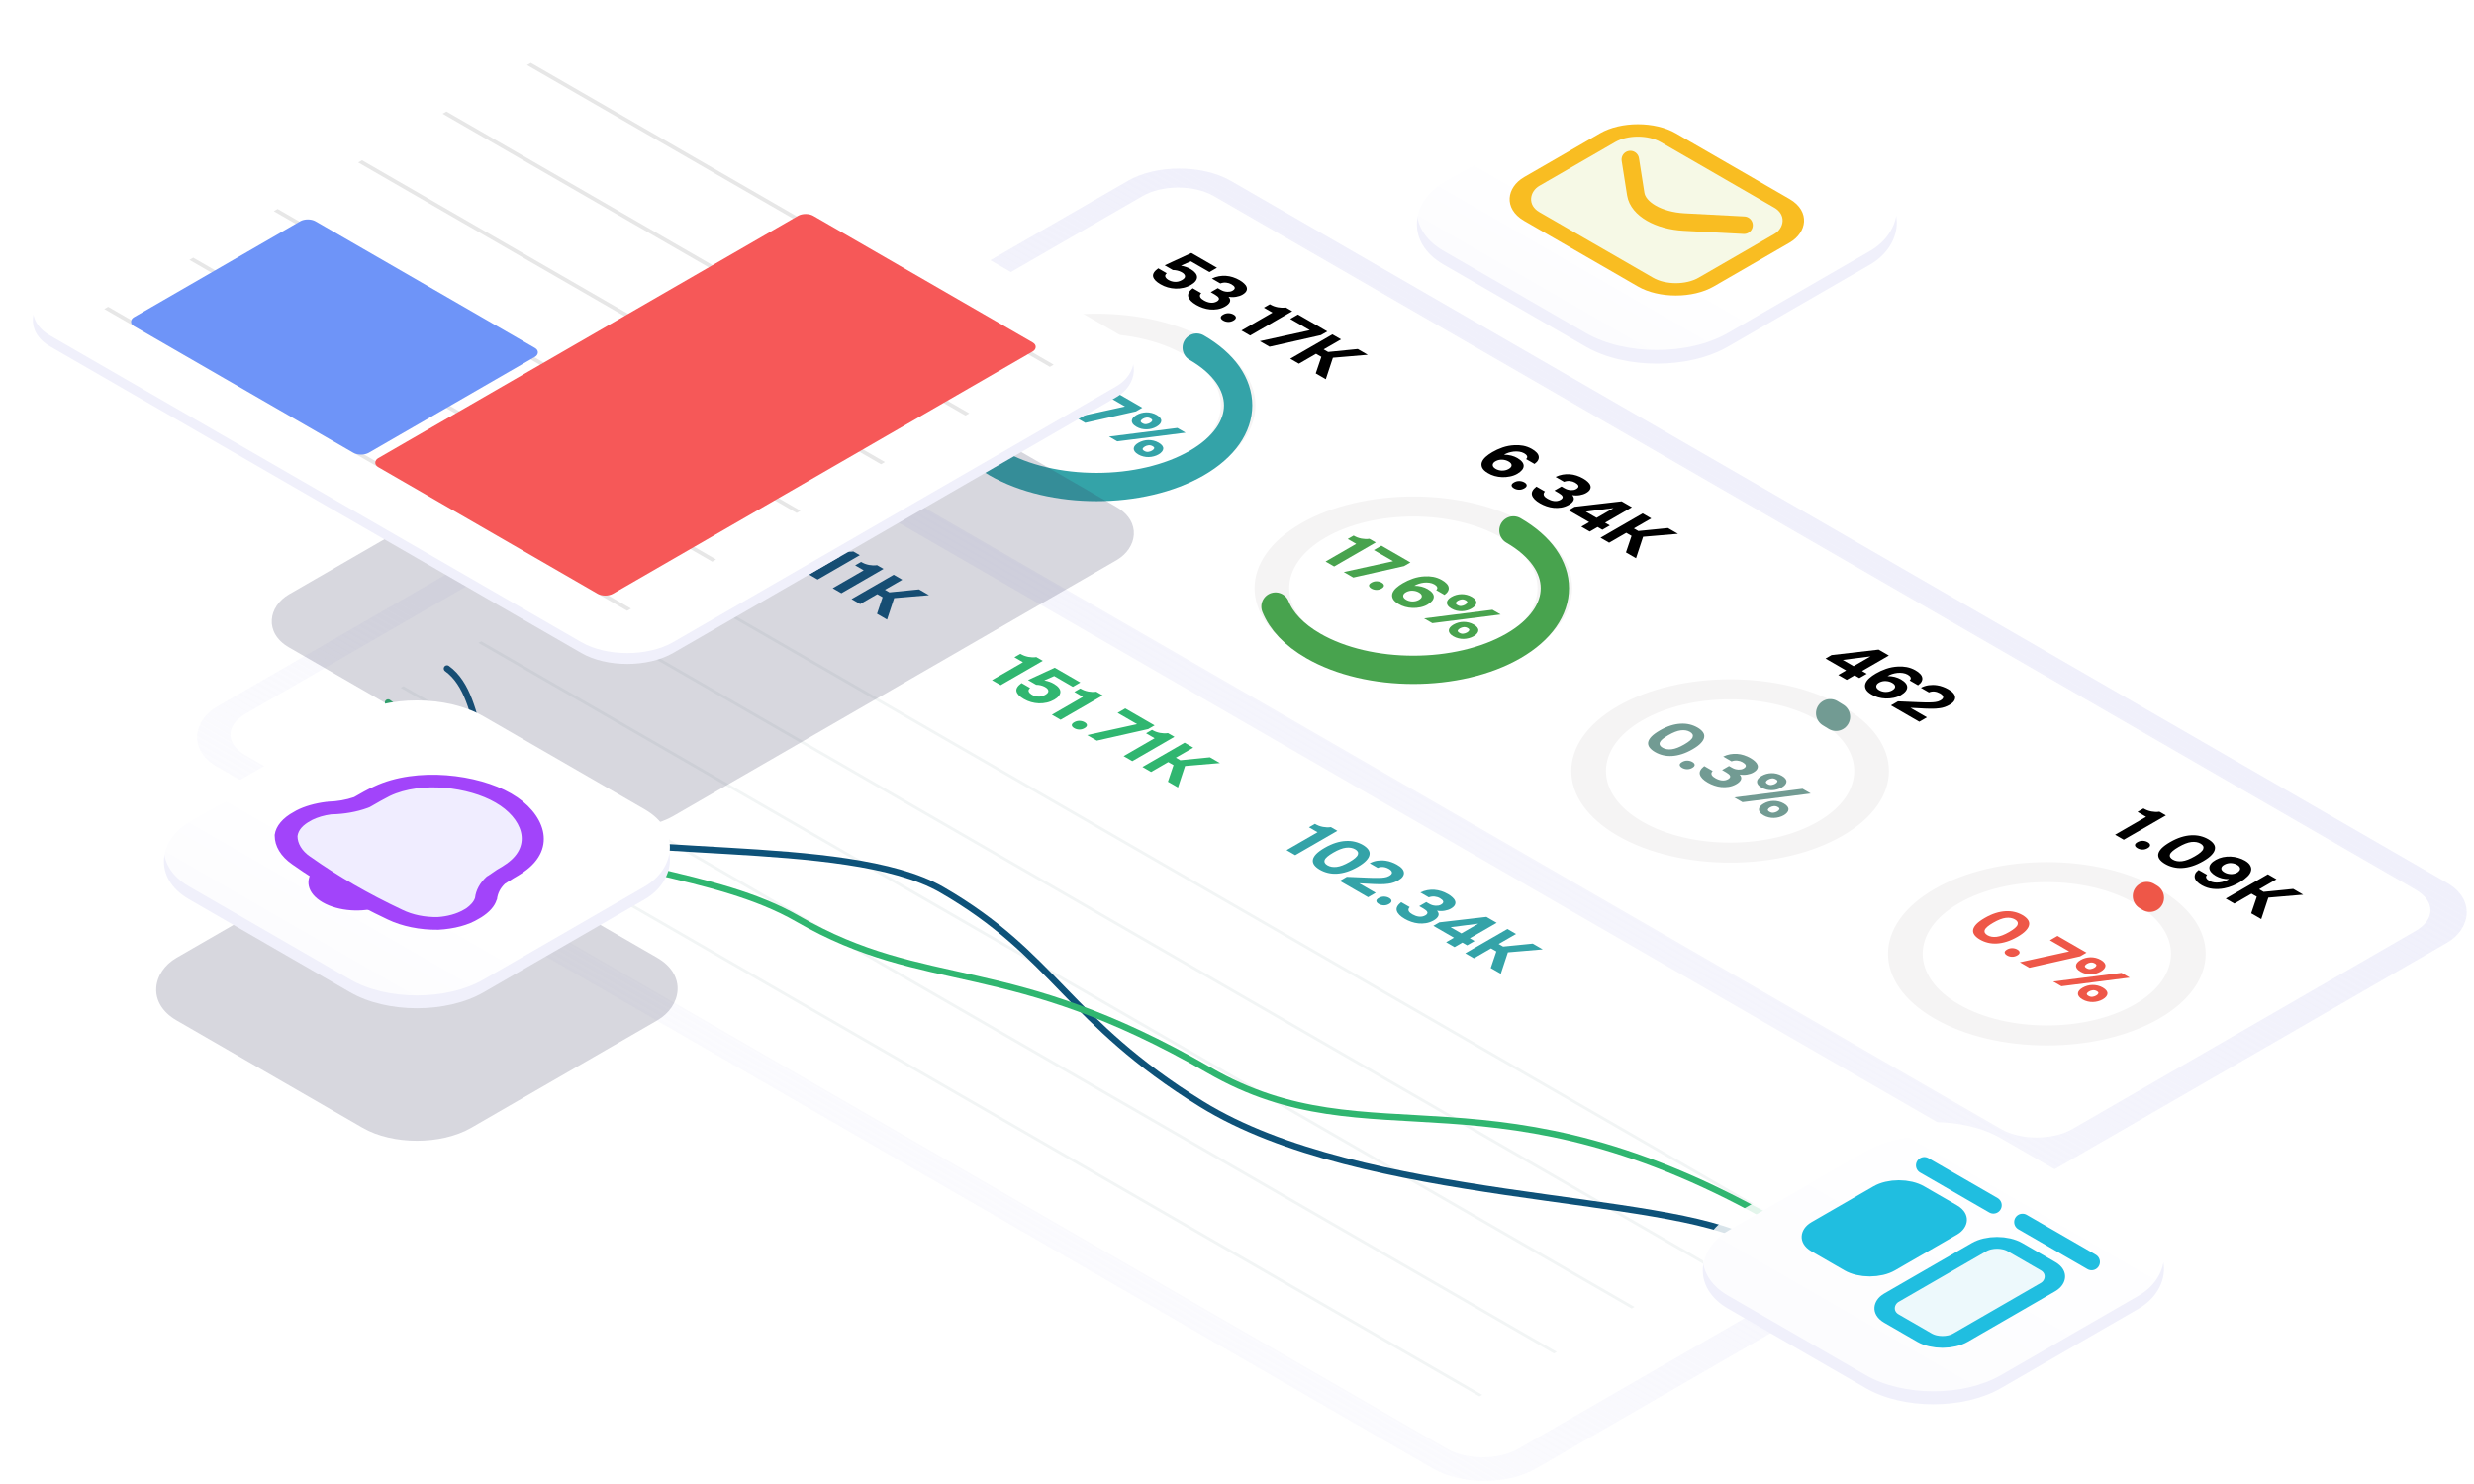 <svg width="540" height="324" viewBox="0 0 540 324" fill="none" xmlns="http://www.w3.org/2000/svg">
<g clip-path="url(#clip0_3091_6431)">
<rect width="332.58" height="255.664" rx="13" transform="matrix(0.866 0.5 -0.866 0.5 257.416 33)" fill="url(#paint0_linear_3091_6431)"/>
<path fill-rule="evenodd" clip-rule="evenodd" d="M249.373 42.814C253.677 40.329 260.657 40.329 264.961 42.814L527.266 194.242C531.57 196.727 531.57 200.756 527.266 203.241L452.345 246.493C448.04 248.978 441.061 248.978 436.756 246.493L174.452 95.065C170.147 92.58 170.147 88.551 174.452 86.066L249.373 42.814Z" fill="white"/>
<path fill-rule="evenodd" clip-rule="evenodd" d="M153.206 98.331C157.511 95.846 164.49 95.846 168.795 98.331L431.099 249.759C435.404 252.244 435.404 256.274 431.099 258.759L331.429 316.298C327.125 318.783 320.145 318.783 315.841 316.298L53.536 164.87C49.232 162.385 49.232 158.355 53.536 155.87L153.206 98.331Z" fill="white"/>
<circle cx="25.217" cy="25.217" r="25.217" transform="matrix(0.866 0.5 -0.866 0.5 239.363 63.289)" stroke="#F5F4F4" stroke-width="6.177"/>
<path d="M261.202 75.896C273.263 82.859 273.263 94.149 261.202 101.112C249.14 108.075 229.585 108.075 217.523 101.112C213.272 98.658 210.519 95.666 209.264 92.515" stroke="#34A3A8" stroke-width="6.177" stroke-linecap="round"/>
<path d="M229.489 80.346C229.728 80.119 229.793 79.894 229.681 79.672C229.57 79.449 229.36 79.254 229.052 79.086C228.736 78.913 228.385 78.8 227.999 78.745C227.614 78.691 227.225 78.683 226.831 78.723C226.446 78.767 226.065 78.849 225.688 78.968C225.329 79.086 225.008 79.232 224.725 79.405C225.273 79.405 225.791 79.467 226.279 79.59C226.775 79.719 227.216 79.894 227.601 80.117C228.526 80.66 228.98 81.228 228.962 81.821C228.954 82.419 228.496 82.985 227.589 83.519C227.126 83.785 226.604 83.978 226.022 84.097C225.44 84.215 224.875 84.265 224.327 84.245C223.763 84.225 223.215 84.141 222.684 83.993C222.153 83.845 221.665 83.632 221.22 83.356C220.596 82.985 220.193 82.6 220.013 82.199C219.834 81.799 219.812 81.401 219.949 81.006C220.095 80.616 220.369 80.235 220.771 79.865C221.182 79.499 221.661 79.158 222.209 78.842C222.86 78.456 223.596 78.12 224.417 77.834C225.248 77.552 226.091 77.391 226.947 77.352C227.589 77.307 228.226 77.344 228.86 77.463C229.502 77.587 230.114 77.811 230.696 78.138C231.141 78.385 231.492 78.646 231.748 78.923C232.014 79.195 232.168 79.477 232.211 79.768C232.262 80.035 232.215 80.304 232.069 80.576C231.933 80.853 231.676 81.124 231.299 81.391L229.489 80.346ZM222.864 82.422C223.061 82.545 223.279 82.641 223.519 82.711C223.758 82.78 223.998 82.819 224.238 82.829C224.486 82.834 224.73 82.812 224.969 82.763C225.218 82.708 225.444 82.627 225.65 82.518C226.129 82.261 226.365 81.982 226.356 81.68C226.356 81.374 226.129 81.095 225.676 80.843C225.282 80.626 224.841 80.504 224.353 80.48C223.882 80.455 223.437 80.544 223.018 80.746C222.804 80.85 222.633 80.969 222.504 81.102C222.384 81.241 222.312 81.386 222.286 81.54C222.269 81.688 222.303 81.836 222.389 81.984C222.483 82.138 222.641 82.283 222.864 82.422ZM229.055 87.805L227.181 86.722L233.87 82.861L232.021 81.793L233.305 81.052C233.579 81.21 233.853 81.344 234.127 81.452C234.418 81.561 234.717 81.645 235.025 81.704C235.299 81.754 235.586 81.786 235.886 81.801C236.194 81.811 236.481 81.793 236.746 81.749L238.145 82.557L229.055 87.805ZM234.235 88.334C234.56 88.522 234.727 88.732 234.736 88.964C234.744 89.196 234.569 89.416 234.209 89.624C233.85 89.831 233.473 89.93 233.08 89.92C232.686 89.91 232.326 89.811 232.001 89.624C231.676 89.436 231.5 89.226 231.475 88.994C231.458 88.766 231.629 88.549 231.988 88.341C232.348 88.134 232.729 88.033 233.131 88.037C233.542 88.047 233.91 88.146 234.235 88.334ZM234.79 91.115L245.562 88.751L241.351 86.319L243.007 85.363L249.336 89.017L247.95 89.818L236.87 92.316L234.79 91.115ZM248.039 93.175C247.679 92.967 247.418 92.752 247.255 92.53C247.101 92.303 247.029 92.078 247.037 91.856C247.054 91.628 247.148 91.411 247.32 91.203C247.499 90.991 247.743 90.796 248.051 90.618C248.377 90.43 248.719 90.287 249.079 90.188C249.455 90.089 249.832 90.035 250.208 90.025C250.594 90.02 250.979 90.064 251.364 90.158C251.749 90.252 252.121 90.403 252.481 90.61C252.832 90.813 253.089 91.025 253.251 91.248C253.414 91.47 253.487 91.69 253.469 91.907C253.461 92.13 253.367 92.347 253.187 92.56C253.007 92.772 252.759 92.97 252.442 93.153C252.134 93.331 251.796 93.471 251.428 93.575C251.069 93.674 250.692 93.728 250.298 93.738C249.922 93.748 249.536 93.709 249.143 93.62C248.758 93.526 248.389 93.377 248.039 93.175ZM242.068 95.317L256.987 93.434L258.772 94.465L243.866 96.355L242.068 95.317ZM251.158 91.374C250.859 91.201 250.559 91.132 250.26 91.166C249.969 91.206 249.703 91.295 249.464 91.433C249.215 91.576 249.057 91.732 248.989 91.9C248.937 92.068 249.061 92.239 249.361 92.411C249.652 92.579 249.939 92.641 250.221 92.597C250.512 92.557 250.778 92.468 251.017 92.33C251.257 92.192 251.411 92.038 251.479 91.87C251.556 91.707 251.449 91.542 251.158 91.374ZM248.449 99.223C248.09 99.016 247.833 98.798 247.679 98.571C247.525 98.353 247.452 98.133 247.461 97.911C247.478 97.684 247.572 97.466 247.743 97.259C247.923 97.046 248.167 96.851 248.475 96.673C248.8 96.486 249.147 96.34 249.515 96.236C249.883 96.132 250.26 96.078 250.645 96.073C251.03 96.068 251.415 96.112 251.8 96.206C252.186 96.3 252.554 96.448 252.905 96.651C253.264 96.859 253.525 97.074 253.688 97.296C253.85 97.518 253.923 97.738 253.906 97.956C253.897 98.178 253.803 98.395 253.624 98.608C253.452 98.825 253.204 99.028 252.879 99.216C252.571 99.394 252.228 99.532 251.852 99.631C251.492 99.73 251.116 99.784 250.722 99.794C250.345 99.804 249.964 99.762 249.579 99.668C249.186 99.579 248.809 99.431 248.449 99.223ZM251.582 97.415C251.308 97.256 251.017 97.192 250.709 97.222C250.41 97.256 250.136 97.345 249.887 97.489C249.639 97.632 249.481 97.788 249.412 97.956C249.361 98.124 249.481 98.292 249.772 98.46C250.071 98.633 250.362 98.697 250.645 98.652C250.936 98.613 251.201 98.524 251.441 98.385C251.689 98.242 251.847 98.087 251.916 97.919C251.993 97.755 251.882 97.588 251.582 97.415Z" fill="#34A3A8"/>
<path d="M254.212 57.927L260.044 55.234L265.63 58.459L263.994 59.404L259.927 57.057L257.771 58.002C258.213 58.087 258.594 58.187 258.914 58.302C259.252 58.417 259.59 58.577 259.927 58.782C260.369 59.047 260.703 59.324 260.928 59.614C261.162 59.909 261.279 60.207 261.279 60.507C261.279 60.807 261.166 61.102 260.941 61.392C260.724 61.677 260.391 61.949 259.94 62.209C259.438 62.499 258.901 62.709 258.33 62.839C257.758 62.969 257.182 63.026 256.602 63.011C256.004 62.986 255.433 62.897 254.887 62.742C254.35 62.592 253.822 62.367 253.302 62.067C252.358 61.522 251.821 60.962 251.691 60.387C251.561 59.812 251.934 59.212 252.809 58.587L254.666 59.659C254.372 59.919 254.268 60.169 254.354 60.409C254.45 60.654 254.649 60.874 254.952 61.069C255.394 61.344 255.879 61.499 256.407 61.534C256.935 61.569 257.455 61.444 257.966 61.159C258.468 60.879 258.698 60.582 258.654 60.267C258.611 59.952 258.356 59.669 257.888 59.419C257.611 59.269 257.308 59.154 256.979 59.074C256.658 58.999 256.329 58.959 255.991 58.954L254.212 57.927ZM264.518 60.817C265.029 60.572 265.536 60.405 266.038 60.315C266.541 60.225 267.052 60.195 267.571 60.225C268.099 60.26 268.606 60.357 269.091 60.517C269.593 60.677 270.087 60.897 270.572 61.177C270.962 61.402 271.286 61.64 271.546 61.89C271.823 62.14 272.01 62.402 272.105 62.677C272.209 62.957 272.192 63.237 272.053 63.517C271.923 63.802 271.633 64.074 271.183 64.334C270.802 64.554 270.343 64.709 269.806 64.799C269.269 64.889 268.719 64.887 268.156 64.792C268.511 65.197 268.602 65.584 268.429 65.954C268.255 66.324 267.887 66.662 267.324 66.967C266.805 67.247 266.272 67.429 265.726 67.514C265.181 67.599 264.64 67.617 264.103 67.567C263.574 67.512 263.055 67.397 262.544 67.222C262.033 67.047 261.556 66.832 261.115 66.577C260.136 66.012 259.556 65.422 259.374 64.807C259.192 64.192 259.513 63.567 260.335 62.932L262.193 64.004C262.037 64.164 261.946 64.317 261.92 64.462C261.903 64.612 261.925 64.754 261.985 64.889C262.063 65.024 262.171 65.152 262.31 65.272C262.457 65.387 262.622 65.497 262.804 65.602C263.011 65.722 263.232 65.824 263.466 65.909C263.7 65.994 263.938 66.052 264.181 66.082C264.423 66.112 264.666 66.107 264.908 66.067C265.159 66.022 265.402 65.932 265.636 65.797C265.809 65.697 265.93 65.582 265.999 65.452C266.077 65.327 266.09 65.209 266.038 65.099C265.986 64.949 265.878 64.812 265.713 64.687C265.566 64.562 265.393 64.442 265.194 64.327L264.272 63.794L265.804 62.91L266.428 63.27C266.653 63.4 266.883 63.502 267.116 63.577C267.359 63.647 267.614 63.69 267.883 63.705C268.082 63.709 268.277 63.697 268.468 63.667C268.667 63.632 268.853 63.565 269.026 63.465C269.234 63.344 269.373 63.224 269.442 63.105C269.52 62.98 269.537 62.859 269.494 62.745C269.459 62.624 269.377 62.507 269.247 62.392C269.117 62.277 268.961 62.167 268.779 62.062C268.45 61.872 268.073 61.755 267.649 61.71C267.233 61.66 266.805 61.717 266.363 61.882L264.518 60.817ZM269.253 68.68C269.582 68.87 269.751 69.083 269.76 69.318C269.768 69.553 269.591 69.775 269.227 69.985C268.863 70.195 268.482 70.295 268.084 70.285C267.686 70.275 267.322 70.175 266.993 69.985C266.664 69.795 266.486 69.583 266.46 69.348C266.443 69.118 266.616 68.898 266.98 68.688C267.343 68.478 267.729 68.375 268.136 68.38C268.552 68.39 268.924 68.49 269.253 68.68ZM272.867 73.256L270.97 72.161L277.739 68.254L275.868 67.174L277.167 66.424C277.444 66.584 277.721 66.719 277.998 66.829C278.293 66.939 278.596 67.024 278.908 67.084C279.185 67.134 279.475 67.167 279.778 67.182C280.09 67.192 280.38 67.174 280.648 67.129L282.064 67.947L272.867 73.256ZM274.99 74.482L285.889 72.09L281.628 69.63L283.304 68.662L289.709 72.36L288.306 73.17L277.095 75.697L274.99 74.482ZM287.252 77.241L283.511 79.401L281.627 78.314L290.825 73.004L292.708 74.091L288.915 76.281L289.889 76.844L296.359 76.199L298.541 77.459L290.929 78.104L289.383 82.791L287.187 81.523L288.408 77.909L287.252 77.241Z" fill="black"/>
<circle cx="25.217" cy="25.217" r="25.217" transform="matrix(0.866 0.5 -0.866 0.5 308.497 103.2)" stroke="#F5F4F4" stroke-width="6.177"/>
<path d="M330.336 115.808C342.398 122.771 342.398 134.06 330.336 141.023C318.275 147.986 298.719 147.986 286.657 141.023C282.406 138.569 279.653 135.577 278.399 132.427" stroke="#48A34E" stroke-width="6.177" stroke-linecap="round"/>
<path d="M291.203 123.683L289.329 122.601L296.018 118.739L294.169 117.672L295.453 116.93C295.727 117.089 296.001 117.222 296.275 117.331C296.566 117.439 296.865 117.523 297.174 117.583C297.448 117.632 297.734 117.664 298.034 117.679C298.342 117.689 298.629 117.672 298.894 117.627L300.294 118.435L291.203 123.683ZM293.302 124.894L304.074 122.53L299.863 120.099L301.519 119.142L307.849 122.797L306.462 123.597L295.382 126.095L293.302 124.894ZM301.574 127.209C301.899 127.397 302.066 127.607 302.075 127.839C302.083 128.071 301.908 128.291 301.548 128.499C301.189 128.706 300.812 128.805 300.419 128.795C300.025 128.785 299.665 128.686 299.34 128.499C299.015 128.311 298.839 128.101 298.814 127.869C298.797 127.641 298.968 127.424 299.327 127.216C299.687 127.009 300.068 126.907 300.47 126.912C300.881 126.922 301.249 127.021 301.574 127.209ZM313.479 128.834C313.718 128.606 313.782 128.382 313.671 128.159C313.56 127.937 313.35 127.742 313.042 127.574C312.725 127.401 312.374 127.287 311.989 127.233C311.604 127.178 311.215 127.171 310.821 127.21C310.436 127.255 310.055 127.336 309.678 127.455C309.319 127.574 308.998 127.719 308.715 127.892C309.263 127.892 309.781 127.954 310.269 128.078C310.765 128.206 311.206 128.382 311.591 128.604C312.516 129.147 312.969 129.716 312.952 130.309C312.944 130.907 312.486 131.472 311.578 132.006C311.116 132.273 310.594 132.466 310.012 132.584C309.43 132.703 308.865 132.752 308.317 132.732C307.752 132.713 307.204 132.629 306.674 132.48C306.143 132.332 305.655 132.12 305.21 131.843C304.585 131.472 304.183 131.087 304.003 130.687C303.824 130.286 303.802 129.889 303.939 129.493C304.085 129.103 304.358 128.722 304.761 128.352C305.172 127.986 305.651 127.645 306.199 127.329C306.849 126.944 307.585 126.608 308.407 126.321C309.237 126.039 310.08 125.879 310.936 125.839C311.578 125.795 312.216 125.832 312.849 125.95C313.491 126.074 314.103 126.299 314.685 126.625C315.131 126.872 315.481 127.134 315.738 127.411C316.004 127.682 316.158 127.964 316.2 128.256C316.252 128.522 316.205 128.792 316.059 129.063C315.922 129.34 315.665 129.612 315.289 129.879L313.479 128.834ZM306.854 130.909C307.05 131.033 307.269 131.129 307.508 131.198C307.748 131.267 307.988 131.307 308.227 131.317C308.476 131.322 308.719 131.299 308.959 131.25C309.207 131.196 309.434 131.114 309.64 131.005C310.119 130.748 310.354 130.469 310.346 130.168C310.346 129.861 310.119 129.582 309.665 129.33C309.272 129.113 308.831 128.992 308.343 128.967C307.872 128.942 307.427 129.031 307.008 129.234C306.794 129.338 306.622 129.456 306.494 129.59C306.374 129.728 306.301 129.874 306.276 130.027C306.259 130.175 306.293 130.323 306.378 130.472C306.473 130.625 306.631 130.771 306.854 130.909ZM316.807 132.875C316.447 132.667 316.186 132.452 316.024 132.23C315.87 132.003 315.797 131.778 315.805 131.556C315.823 131.328 315.917 131.111 316.088 130.903C316.268 130.691 316.512 130.496 316.82 130.318C317.145 130.13 317.487 129.987 317.847 129.888C318.223 129.789 318.6 129.735 318.977 129.725C319.362 129.72 319.747 129.764 320.132 129.858C320.517 129.952 320.89 130.103 321.249 130.31C321.6 130.513 321.857 130.725 322.02 130.948C322.182 131.17 322.255 131.39 322.238 131.607C322.229 131.83 322.135 132.047 321.955 132.26C321.776 132.472 321.527 132.67 321.211 132.853C320.903 133.031 320.564 133.171 320.196 133.275C319.837 133.374 319.46 133.428 319.067 133.438C318.69 133.448 318.305 133.409 317.911 133.32C317.526 133.226 317.158 133.078 316.807 132.875ZM310.837 135.017L325.756 133.134L327.54 134.165L312.634 136.055L310.837 135.017ZM319.927 131.074C319.627 130.901 319.328 130.832 319.028 130.866C318.737 130.906 318.472 130.995 318.232 131.133C317.984 131.276 317.825 131.432 317.757 131.6C317.706 131.768 317.83 131.939 318.129 132.112C318.42 132.28 318.707 132.341 318.99 132.297C319.281 132.257 319.546 132.168 319.786 132.03C320.025 131.892 320.179 131.738 320.248 131.57C320.325 131.407 320.218 131.242 319.927 131.074ZM317.218 138.923C316.858 138.716 316.601 138.498 316.447 138.271C316.293 138.054 316.221 137.834 316.229 137.611C316.246 137.384 316.34 137.167 316.512 136.959C316.691 136.747 316.935 136.551 317.243 136.373C317.569 136.186 317.915 136.04 318.283 135.936C318.651 135.832 319.028 135.778 319.413 135.773C319.798 135.768 320.184 135.813 320.569 135.906C320.954 136 321.322 136.149 321.673 136.351C322.032 136.559 322.293 136.774 322.456 136.996C322.619 137.218 322.691 137.438 322.674 137.656C322.666 137.878 322.572 138.096 322.392 138.308C322.221 138.525 321.973 138.728 321.647 138.916C321.339 139.094 320.997 139.232 320.62 139.331C320.261 139.43 319.884 139.484 319.49 139.494C319.114 139.504 318.733 139.462 318.348 139.368C317.954 139.279 317.577 139.131 317.218 138.923ZM320.35 137.115C320.077 136.957 319.786 136.892 319.477 136.922C319.178 136.957 318.904 137.045 318.656 137.189C318.408 137.332 318.249 137.488 318.181 137.656C318.129 137.824 318.249 137.992 318.54 138.16C318.84 138.333 319.131 138.397 319.413 138.352C319.704 138.313 319.97 138.224 320.209 138.086C320.457 137.942 320.616 137.787 320.684 137.619C320.761 137.456 320.65 137.288 320.35 137.115Z" fill="#48A34E"/>
<path d="M333.102 100.23C333.344 100 333.409 99.773 333.296 99.548C333.184 99.323 332.972 99.125 332.66 98.955C332.339 98.78 331.984 98.665 331.595 98.61C331.205 98.555 330.811 98.548 330.413 98.588C330.023 98.633 329.637 98.715 329.256 98.835C328.893 98.955 328.568 99.103 328.282 99.278C328.836 99.278 329.36 99.34 329.854 99.465C330.356 99.595 330.802 99.773 331.192 99.998C332.127 100.548 332.586 101.123 332.569 101.723C332.56 102.328 332.097 102.9 331.179 103.44C330.711 103.71 330.183 103.905 329.594 104.025C329.005 104.145 328.434 104.195 327.879 104.175C327.308 104.155 326.753 104.07 326.217 103.92C325.68 103.77 325.186 103.555 324.736 103.275C324.103 102.9 323.696 102.51 323.514 102.105C323.333 101.7 323.311 101.298 323.45 100.898C323.597 100.503 323.874 100.118 324.281 99.743C324.697 99.373 325.182 99.028 325.736 98.708C326.394 98.318 327.139 97.978 327.97 97.688C328.81 97.403 329.663 97.24 330.529 97.201C331.179 97.156 331.824 97.193 332.465 97.313C333.115 97.438 333.734 97.665 334.323 97.996C334.773 98.245 335.128 98.51 335.388 98.79C335.656 99.065 335.812 99.35 335.856 99.645C335.908 99.915 335.86 100.188 335.713 100.463C335.574 100.743 335.314 101.018 334.933 101.288L333.102 100.23ZM326.398 102.33C326.598 102.455 326.818 102.553 327.061 102.623C327.303 102.693 327.546 102.733 327.788 102.743C328.04 102.748 328.286 102.725 328.529 102.675C328.78 102.62 329.01 102.538 329.217 102.428C329.702 102.168 329.941 101.885 329.932 101.58C329.932 101.27 329.702 100.988 329.243 100.733C328.845 100.513 328.399 100.39 327.905 100.365C327.429 100.34 326.979 100.43 326.554 100.635C326.338 100.74 326.165 100.86 326.035 100.995C325.913 101.135 325.84 101.283 325.814 101.438C325.797 101.588 325.831 101.738 325.918 101.888C326.013 102.043 326.173 102.19 326.398 102.33ZM332.728 105.324C333.057 105.514 333.226 105.727 333.235 105.962C333.243 106.197 333.066 106.419 332.702 106.629C332.338 106.839 331.957 106.939 331.559 106.929C331.16 106.919 330.797 106.819 330.468 106.629C330.138 106.439 329.961 106.227 329.935 105.992C329.918 105.762 330.091 105.542 330.455 105.332C330.818 105.122 331.204 105.019 331.611 105.024C332.026 105.034 332.399 105.134 332.728 105.324ZM339.538 104.126C340.049 103.881 340.555 103.713 341.058 103.623C341.56 103.533 342.071 103.503 342.59 103.533C343.119 103.568 343.625 103.666 344.11 103.826C344.613 103.986 345.106 104.206 345.591 104.486C345.981 104.711 346.306 104.948 346.566 105.198C346.843 105.448 347.029 105.711 347.124 105.986C347.228 106.266 347.211 106.546 347.072 106.826C346.942 107.111 346.652 107.383 346.202 107.643C345.821 107.863 345.362 108.018 344.825 108.108C344.288 108.198 343.738 108.196 343.175 108.101C343.53 108.506 343.621 108.893 343.448 109.263C343.275 109.633 342.907 109.97 342.344 110.275C341.824 110.555 341.291 110.738 340.746 110.823C340.2 110.908 339.659 110.925 339.122 110.875C338.594 110.82 338.074 110.705 337.563 110.53C337.052 110.355 336.576 110.14 336.134 109.885C335.155 109.321 334.575 108.731 334.393 108.116C334.211 107.501 334.532 106.876 335.355 106.241L337.212 107.313C337.056 107.473 336.966 107.626 336.94 107.771C336.922 107.921 336.944 108.063 337.004 108.198C337.082 108.333 337.191 108.461 337.329 108.581C337.476 108.696 337.641 108.806 337.823 108.911C338.031 109.031 338.252 109.133 338.485 109.218C338.719 109.303 338.957 109.361 339.2 109.391C339.442 109.42 339.685 109.415 339.927 109.376C340.179 109.331 340.421 109.241 340.655 109.106C340.828 109.006 340.949 108.891 341.019 108.761C341.097 108.636 341.11 108.518 341.058 108.408C341.006 108.258 340.897 108.121 340.733 107.996C340.586 107.871 340.412 107.751 340.213 107.636L339.291 107.103L340.824 106.218L341.447 106.578C341.672 106.708 341.902 106.811 342.136 106.886C342.378 106.956 342.634 106.998 342.902 107.013C343.101 107.018 343.296 107.006 343.487 106.976C343.686 106.941 343.872 106.873 344.045 106.773C344.253 106.653 344.392 106.533 344.461 106.413C344.539 106.288 344.556 106.168 344.513 106.053C344.478 105.933 344.396 105.816 344.266 105.701C344.136 105.586 343.98 105.476 343.799 105.371C343.469 105.181 343.093 105.063 342.668 105.018C342.253 104.968 341.824 105.026 341.382 105.191L339.538 104.126ZM350.339 114.126L351.378 114.726L349.754 115.664L348.715 115.064L347 116.054L345.156 114.989L346.87 113.999L342.376 111.404L343.688 110.646L353.963 109.454L356.198 110.744L350.339 114.126ZM346.143 111.704L348.494 113.061L352.184 110.931L346.143 111.704ZM354.964 116.331L351.223 118.491L349.339 117.404L358.537 112.094L360.42 113.182L356.627 115.371L357.601 115.934L364.071 115.289L366.253 116.549L358.641 117.194L357.095 121.881L354.899 120.614L356.12 116.999L354.964 116.331Z" fill="black"/>
<circle cx="25.217" cy="25.217" r="25.217" transform="matrix(0.866 0.5 -0.866 0.5 377.632 143.111)" stroke="#F5F4F4" stroke-width="6.177"/>
<path d="M399.471 155.719C399.911 155.973 400.335 156.233 400.742 156.498" stroke="#729B93" stroke-width="6.177" stroke-linecap="round"/>
<path d="M370.516 158.841C371.039 159.143 371.428 159.471 371.685 159.827C371.95 160.188 372.044 160.568 371.967 160.968C371.907 161.369 371.672 161.786 371.261 162.221C370.859 162.661 370.255 163.113 369.451 163.577C368.638 164.047 367.854 164.4 367.101 164.637C366.348 164.875 365.629 165.013 364.944 165.052C364.259 165.092 363.605 165.035 362.98 164.882C362.364 164.734 361.786 164.504 361.247 164.193C360.707 163.881 360.305 163.545 360.04 163.185C359.783 162.829 359.684 162.451 359.744 162.051C359.813 161.655 360.052 161.24 360.463 160.805C360.883 160.375 361.499 159.926 362.312 159.456C363.117 158.992 363.896 158.641 364.649 158.404C365.402 158.167 366.125 158.031 366.819 157.996C367.521 157.957 368.18 158.011 368.796 158.159C369.412 158.307 369.986 158.535 370.516 158.841ZM362.89 163.244C363.438 163.56 364.097 163.674 364.867 163.585C365.638 163.496 366.558 163.143 367.628 162.525C368.689 161.912 369.297 161.383 369.451 160.939C369.613 160.489 369.421 160.106 368.873 159.79C368.317 159.469 367.649 159.355 366.87 159.449C366.108 159.543 365.197 159.896 364.135 160.509C363.065 161.127 362.449 161.655 362.286 162.095C362.132 162.54 362.334 162.923 362.89 163.244ZM369.393 166.361C369.719 166.549 369.886 166.759 369.894 166.991C369.903 167.223 369.727 167.443 369.368 167.651C369.008 167.858 368.632 167.957 368.238 167.947C367.844 167.937 367.485 167.838 367.159 167.651C366.834 167.463 366.659 167.253 366.633 167.021C366.616 166.793 366.787 166.576 367.147 166.368C367.506 166.161 367.887 166.059 368.289 166.064C368.7 166.074 369.068 166.173 369.393 166.361ZM376.124 165.176C376.629 164.934 377.129 164.769 377.626 164.68C378.122 164.591 378.627 164.561 379.141 164.591C379.663 164.625 380.164 164.722 380.643 164.88C381.14 165.038 381.627 165.256 382.107 165.532C382.492 165.755 382.813 165.989 383.07 166.236C383.344 166.483 383.528 166.743 383.622 167.015C383.724 167.291 383.707 167.568 383.57 167.845C383.442 168.126 383.155 168.396 382.71 168.653C382.334 168.87 381.88 169.023 381.349 169.112C380.819 169.201 380.275 169.199 379.719 169.105C380.07 169.505 380.159 169.888 379.988 170.254C379.817 170.619 379.453 170.953 378.897 171.254C378.383 171.531 377.857 171.711 377.318 171.795C376.778 171.879 376.244 171.897 375.713 171.847C375.191 171.793 374.677 171.679 374.172 171.506C373.667 171.333 373.196 171.121 372.76 170.869C371.793 170.311 371.219 169.727 371.039 169.12C370.86 168.512 371.176 167.894 371.989 167.267L373.825 168.327C373.671 168.485 373.582 168.635 373.556 168.779C373.539 168.927 373.56 169.068 373.62 169.201C373.697 169.335 373.804 169.461 373.941 169.579C374.087 169.693 374.249 169.802 374.429 169.905C374.634 170.024 374.853 170.125 375.084 170.209C375.315 170.293 375.55 170.35 375.79 170.38C376.03 170.409 376.269 170.404 376.509 170.365C376.757 170.32 376.997 170.231 377.228 170.098C377.399 169.999 377.519 169.886 377.587 169.757C377.664 169.634 377.677 169.517 377.626 169.409C377.575 169.26 377.468 169.125 377.305 169.001C377.159 168.878 376.988 168.759 376.791 168.645L375.88 168.119L377.395 167.244L378.011 167.6C378.234 167.729 378.46 167.83 378.692 167.904C378.931 167.973 379.184 168.015 379.449 168.03C379.646 168.035 379.838 168.023 380.027 167.993C380.224 167.958 380.408 167.892 380.579 167.793C380.784 167.674 380.921 167.556 380.99 167.437C381.067 167.314 381.084 167.195 381.041 167.081C381.007 166.963 380.926 166.847 380.797 166.733C380.669 166.619 380.515 166.511 380.335 166.407C380.01 166.219 379.637 166.103 379.218 166.058C378.807 166.009 378.383 166.066 377.947 166.229L376.124 165.176ZM384.501 171.955C384.141 171.747 383.88 171.532 383.718 171.31C383.564 171.082 383.491 170.858 383.499 170.635C383.516 170.408 383.611 170.19 383.782 169.983C383.962 169.77 384.206 169.575 384.514 169.397C384.839 169.21 385.181 169.066 385.541 168.967C385.917 168.869 386.294 168.814 386.671 168.804C387.056 168.799 387.441 168.844 387.826 168.938C388.211 169.032 388.584 169.182 388.943 169.39C389.294 169.593 389.551 169.805 389.714 170.027C389.876 170.25 389.949 170.47 389.932 170.687C389.923 170.909 389.829 171.127 389.649 171.339C389.47 171.552 389.221 171.749 388.905 171.932C388.597 172.11 388.258 172.251 387.89 172.355C387.531 172.454 387.154 172.508 386.761 172.518C386.384 172.528 385.999 172.488 385.605 172.399C385.22 172.305 384.852 172.157 384.501 171.955ZM378.531 174.097L393.45 172.214L395.234 173.244L380.328 175.134L378.531 174.097ZM387.621 170.153C387.321 169.98 387.022 169.911 386.722 169.946C386.431 169.985 386.166 170.074 385.926 170.213C385.678 170.356 385.519 170.512 385.451 170.68C385.4 170.848 385.524 171.018 385.823 171.191C386.114 171.359 386.401 171.421 386.683 171.376C386.974 171.337 387.24 171.248 387.48 171.11C387.719 170.971 387.873 170.818 387.942 170.65C388.019 170.487 387.912 170.321 387.621 170.153ZM384.912 178.003C384.552 177.795 384.295 177.578 384.141 177.351C383.987 177.133 383.915 176.913 383.923 176.691C383.94 176.464 384.034 176.246 384.206 176.039C384.385 175.826 384.629 175.631 384.937 175.453C385.263 175.265 385.609 175.119 385.977 175.016C386.345 174.912 386.722 174.858 387.107 174.853C387.492 174.848 387.878 174.892 388.263 174.986C388.648 175.08 389.016 175.228 389.367 175.431C389.726 175.638 389.987 175.853 390.15 176.076C390.313 176.298 390.385 176.518 390.368 176.735C390.36 176.958 390.266 177.175 390.086 177.388C389.915 177.605 389.666 177.808 389.341 177.995C389.033 178.173 388.691 178.312 388.314 178.41C387.955 178.509 387.578 178.564 387.184 178.573C386.808 178.583 386.427 178.541 386.042 178.447C385.648 178.359 385.271 178.21 384.912 178.003ZM388.044 176.194C387.771 176.036 387.48 175.972 387.171 176.002C386.872 176.036 386.598 176.125 386.35 176.268C386.101 176.412 385.943 176.567 385.875 176.735C385.823 176.903 385.943 177.071 386.234 177.239C386.534 177.412 386.825 177.477 387.107 177.432C387.398 177.393 387.664 177.304 387.903 177.165C388.151 177.022 388.31 176.866 388.378 176.698C388.455 176.535 388.344 176.367 388.044 176.194Z" fill="#729B93"/>
<path d="M406.425 146.505L407.465 147.105L405.841 148.042L404.801 147.442L403.087 148.432L401.242 147.367L402.957 146.377L398.462 143.783L399.774 143.025L410.05 141.833L412.284 143.123L406.425 146.505ZM402.229 144.082L404.581 145.44L408.27 143.31L402.229 144.082ZM416.818 148.56C417.061 148.33 417.126 148.103 417.013 147.878C416.901 147.653 416.689 147.455 416.377 147.285C416.056 147.11 415.701 146.995 415.312 146.94C414.922 146.885 414.528 146.878 414.129 146.918C413.74 146.963 413.354 147.045 412.973 147.165C412.609 147.285 412.285 147.433 411.999 147.608C412.553 147.608 413.077 147.67 413.571 147.795C414.073 147.925 414.519 148.103 414.909 148.328C415.844 148.878 416.303 149.452 416.286 150.052C416.277 150.657 415.814 151.23 414.896 151.77C414.428 152.04 413.9 152.235 413.311 152.355C412.722 152.475 412.15 152.525 411.596 152.505C411.025 152.485 410.47 152.4 409.933 152.25C409.396 152.1 408.903 151.885 408.452 151.605C407.82 151.23 407.413 150.84 407.231 150.435C407.049 150.03 407.028 149.627 407.166 149.227C407.314 148.833 407.591 148.448 407.998 148.073C408.413 147.703 408.898 147.358 409.453 147.038C410.111 146.648 410.856 146.308 411.687 146.018C412.527 145.733 413.38 145.57 414.246 145.53C414.896 145.485 415.541 145.523 416.182 145.643C416.831 145.768 417.451 145.995 418.04 146.325C418.49 146.575 418.845 146.84 419.105 147.12C419.373 147.395 419.529 147.68 419.572 147.975C419.624 148.245 419.577 148.518 419.43 148.793C419.291 149.073 419.031 149.347 418.65 149.617L416.818 148.56ZM410.115 150.66C410.314 150.785 410.535 150.882 410.778 150.952C411.02 151.022 411.263 151.062 411.505 151.072C411.756 151.077 412.003 151.055 412.246 151.005C412.497 150.95 412.726 150.867 412.934 150.757C413.419 150.497 413.657 150.215 413.649 149.91C413.649 149.6 413.419 149.317 412.96 149.063C412.562 148.843 412.116 148.72 411.622 148.695C411.146 148.67 410.696 148.76 410.271 148.965C410.055 149.07 409.881 149.19 409.752 149.325C409.63 149.465 409.557 149.612 409.531 149.767C409.513 149.917 409.548 150.067 409.635 150.217C409.73 150.372 409.89 150.52 410.115 150.66ZM418.874 153.316C419.255 153.336 419.649 153.349 420.056 153.354C420.472 153.364 420.888 153.364 421.303 153.354C421.702 153.354 422.087 153.326 422.459 153.271C422.84 153.221 423.178 153.117 423.473 152.957C423.949 152.702 424.17 152.434 424.135 152.154C424.101 151.874 423.862 151.612 423.421 151.367C423.022 151.147 422.615 151.017 422.2 150.977C421.793 150.942 421.403 151.007 421.03 151.172L419.277 150.159C419.805 149.874 420.368 149.689 420.966 149.604C421.58 149.519 422.191 149.522 422.797 149.612C423.239 149.677 423.659 149.784 424.057 149.934C424.464 150.079 424.85 150.257 425.213 150.467C426.209 151.022 426.72 151.617 426.746 152.252C426.764 152.522 426.677 152.797 426.487 153.077C426.305 153.351 425.989 153.619 425.538 153.879C425.209 154.069 424.863 154.229 424.499 154.359C424.135 154.489 423.746 154.579 423.33 154.629C423.053 154.669 422.78 154.696 422.511 154.711C422.26 154.726 422.013 154.734 421.771 154.734C421.537 154.739 421.29 154.736 421.03 154.726C420.779 154.721 420.498 154.714 420.186 154.704C419.588 154.679 419.026 154.649 418.497 154.614C417.978 154.584 417.475 154.559 416.99 154.539L420.589 156.616L418.926 157.576L412.742 154.006L414.275 153.122L418.874 153.316Z" fill="black"/>
<circle cx="25.217" cy="25.217" r="25.217" transform="matrix(0.866 0.5 -0.866 0.5 446.766 183.023)" stroke="#F5F4F4" stroke-width="6.177"/>
<path d="M468.605 195.63C468.824 195.757 469.039 195.885 469.251 196.014" stroke="#EE5748" stroke-width="6.177" stroke-linecap="round"/>
<path d="M441.442 199.787C441.965 200.088 442.354 200.417 442.611 200.773C442.876 201.134 442.97 201.514 442.893 201.914C442.833 202.315 442.598 202.732 442.187 203.167C441.785 203.607 441.181 204.059 440.377 204.523C439.564 204.993 438.78 205.346 438.027 205.583C437.274 205.82 436.555 205.959 435.87 205.998C435.185 206.038 434.531 205.981 433.906 205.828C433.29 205.68 432.712 205.45 432.173 205.139C431.633 204.827 431.231 204.491 430.966 204.131C430.709 203.775 430.61 203.397 430.67 202.996C430.739 202.601 430.978 202.186 431.389 201.751C431.809 201.321 432.425 200.872 433.238 200.402C434.043 199.938 434.822 199.587 435.575 199.35C436.328 199.113 437.051 198.977 437.745 198.942C438.447 198.903 439.106 198.957 439.722 199.105C440.338 199.253 440.912 199.481 441.442 199.787ZM433.816 204.19C434.364 204.506 435.023 204.62 435.793 204.531C436.564 204.442 437.484 204.089 438.554 203.471C439.615 202.858 440.223 202.329 440.377 201.885C440.539 201.435 440.347 201.052 439.799 200.736C439.243 200.415 438.575 200.301 437.796 200.395C437.034 200.489 436.123 200.842 435.061 201.455C433.991 202.072 433.375 202.601 433.212 203.041C433.058 203.486 433.26 203.869 433.816 204.19ZM440.319 207.307C440.645 207.495 440.812 207.705 440.82 207.937C440.829 208.169 440.653 208.389 440.294 208.597C439.934 208.804 439.558 208.903 439.164 208.893C438.77 208.883 438.411 208.784 438.085 208.597C437.76 208.409 437.585 208.199 437.559 207.966C437.542 207.739 437.713 207.522 438.073 207.314C438.432 207.107 438.813 207.005 439.215 207.01C439.626 207.02 439.994 207.119 440.319 207.307ZM440.874 210.088L451.646 207.723L447.435 205.292L449.091 204.336L455.421 207.99L454.034 208.791L442.954 211.289L440.874 210.088ZM454.123 212.148C453.763 211.94 453.502 211.725 453.34 211.503C453.186 211.276 453.113 211.051 453.121 210.828C453.139 210.601 453.233 210.384 453.404 210.176C453.584 209.964 453.828 209.768 454.136 209.591C454.461 209.403 454.803 209.259 455.163 209.161C455.539 209.062 455.916 209.007 456.293 208.998C456.678 208.993 457.063 209.037 457.448 209.131C457.833 209.225 458.206 209.376 458.565 209.583C458.916 209.786 459.173 209.998 459.336 210.221C459.498 210.443 459.571 210.663 459.554 210.88C459.545 211.103 459.451 211.32 459.271 211.532C459.092 211.745 458.843 211.943 458.527 212.125C458.219 212.303 457.88 212.444 457.512 212.548C457.153 212.647 456.776 212.701 456.383 212.711C456.006 212.721 455.621 212.681 455.227 212.592C454.842 212.499 454.474 212.35 454.123 212.148ZM448.153 214.29L463.072 212.407L464.856 213.437L449.95 215.327L448.153 214.29ZM457.243 210.347C456.943 210.174 456.644 210.104 456.344 210.139C456.053 210.179 455.788 210.267 455.548 210.406C455.3 210.549 455.141 210.705 455.073 210.873C455.022 211.041 455.146 211.211 455.445 211.384C455.736 211.552 456.023 211.614 456.306 211.57C456.597 211.53 456.862 211.441 457.102 211.303C457.341 211.164 457.495 211.011 457.564 210.843C457.641 210.68 457.534 210.515 457.243 210.347ZM454.534 218.196C454.174 217.988 453.917 217.771 453.763 217.544C453.609 217.326 453.537 217.106 453.545 216.884C453.562 216.657 453.656 216.439 453.828 216.232C454.007 216.019 454.251 215.824 454.559 215.646C454.885 215.458 455.231 215.313 455.599 215.209C455.967 215.105 456.344 215.051 456.729 215.046C457.114 215.041 457.5 215.085 457.885 215.179C458.27 215.273 458.638 215.421 458.989 215.624C459.348 215.831 459.609 216.046 459.772 216.269C459.935 216.491 460.007 216.711 459.99 216.928C459.982 217.151 459.888 217.368 459.708 217.581C459.537 217.798 459.288 218.001 458.963 218.188C458.655 218.366 458.313 218.505 457.936 218.604C457.577 218.702 457.2 218.757 456.806 218.767C456.43 218.777 456.049 218.735 455.664 218.641C455.27 218.552 454.893 218.403 454.534 218.196ZM457.666 216.387C457.393 216.229 457.102 216.165 456.793 216.195C456.494 216.229 456.22 216.318 455.972 216.461C455.723 216.605 455.565 216.76 455.497 216.928C455.445 217.096 455.565 217.264 455.856 217.432C456.156 217.605 456.447 217.67 456.729 217.625C457.02 217.586 457.286 217.497 457.525 217.358C457.773 217.215 457.932 217.059 458 216.891C458.077 216.728 457.966 216.56 457.666 216.387Z" fill="#EE5748"/>
<path d="M463.553 183.339L461.656 182.244L468.424 178.337L466.554 177.257L467.853 176.507C468.13 176.667 468.407 176.802 468.684 176.912C468.979 177.022 469.282 177.107 469.594 177.167C469.871 177.217 470.161 177.25 470.464 177.265C470.776 177.275 471.066 177.257 471.334 177.212L472.75 178.03L463.553 183.339ZM468.794 183.875C469.123 184.065 469.292 184.278 469.3 184.513C469.309 184.748 469.132 184.97 468.768 185.18C468.404 185.39 468.023 185.49 467.625 185.48C467.226 185.47 466.862 185.37 466.533 185.18C466.204 184.99 466.027 184.778 466.001 184.543C465.983 184.313 466.157 184.093 466.52 183.883C466.884 183.673 467.27 183.57 467.677 183.575C468.092 183.585 468.465 183.685 468.794 183.875ZM481.982 183.224C482.51 183.529 482.904 183.862 483.164 184.222C483.433 184.587 483.528 184.972 483.45 185.377C483.389 185.782 483.151 186.204 482.735 186.644C482.328 187.089 481.718 187.546 480.904 188.016C480.081 188.491 479.289 188.849 478.526 189.089C477.764 189.329 477.037 189.469 476.344 189.509C475.651 189.549 474.989 189.491 474.356 189.336C473.733 189.186 473.148 188.954 472.603 188.639C472.057 188.324 471.65 187.984 471.382 187.619C471.122 187.259 471.022 186.876 471.083 186.471C471.152 186.072 471.395 185.652 471.81 185.212C472.235 184.777 472.858 184.322 473.681 183.847C474.495 183.377 475.283 183.022 476.045 182.782C476.807 182.542 477.539 182.404 478.241 182.369C478.951 182.329 479.618 182.384 480.241 182.534C480.865 182.684 481.445 182.914 481.982 183.224ZM474.265 187.679C474.82 187.999 475.487 188.114 476.266 188.024C477.045 187.934 477.976 187.576 479.059 186.951C480.133 186.331 480.748 185.797 480.904 185.347C481.068 184.892 480.873 184.504 480.319 184.184C479.756 183.859 479.081 183.744 478.293 183.839C477.522 183.934 476.599 184.292 475.526 184.912C474.443 185.537 473.819 186.072 473.655 186.516C473.499 186.966 473.703 187.354 474.265 187.679ZM481.742 191.005C481.508 191.23 481.452 191.463 481.573 191.703C481.703 191.938 481.924 192.14 482.236 192.31C482.573 192.495 482.92 192.61 483.275 192.655C483.639 192.705 484.007 192.708 484.379 192.663C484.795 192.623 485.202 192.528 485.6 192.378C485.999 192.228 486.306 192.08 486.523 191.935C485.968 191.945 485.44 191.885 484.938 191.755C484.444 191.62 484.002 191.44 483.613 191.215C483.162 190.945 482.816 190.66 482.573 190.36C482.348 190.06 482.236 189.76 482.236 189.46C482.236 189.16 482.353 188.863 482.586 188.568C482.82 188.273 483.175 187.993 483.652 187.728C484.137 187.458 484.652 187.265 485.198 187.15C485.76 187.035 486.323 186.99 486.886 187.015C487.449 187.04 487.995 187.13 488.523 187.285C489.069 187.44 489.571 187.65 490.03 187.915C490.593 188.25 490.97 188.603 491.16 188.973C491.368 189.343 491.429 189.713 491.342 190.083C491.247 190.528 490.987 190.953 490.563 191.358C490.147 191.768 489.636 192.158 489.03 192.528C488.51 192.848 487.947 193.133 487.341 193.383C486.743 193.638 486.111 193.827 485.444 193.952C484.639 194.107 483.825 194.142 483.002 194.057C482.188 193.977 481.391 193.722 480.612 193.293C480.161 193.043 479.802 192.77 479.534 192.475C479.265 192.18 479.101 191.88 479.04 191.575C478.997 191.31 479.036 191.038 479.157 190.758C479.287 190.483 479.534 190.21 479.897 189.94L481.742 191.005ZM488.367 188.86C487.96 188.605 487.501 188.465 486.99 188.44C486.479 188.415 485.994 188.525 485.535 188.77C485.293 188.9 485.115 189.038 485.003 189.183C484.899 189.333 484.847 189.483 484.847 189.633C484.855 189.778 484.916 189.923 485.029 190.068C485.15 190.208 485.319 190.34 485.535 190.465C485.925 190.69 486.367 190.815 486.86 190.84C487.354 190.865 487.809 190.773 488.224 190.563C488.424 190.458 488.584 190.335 488.705 190.195C488.844 190.055 488.922 189.91 488.939 189.76C488.965 189.605 488.93 189.45 488.835 189.295C488.757 189.14 488.601 188.995 488.367 188.86ZM491.436 195.117L487.695 197.277L485.811 196.189L495.009 190.879L496.892 191.967L493.099 194.157L494.073 194.719L500.543 194.074L502.725 195.334L495.112 195.979L493.567 200.666L491.371 199.399L492.592 195.784L491.436 195.117Z" fill="black"/>
<path d="M154.636 112.77L152.74 111.675L159.508 107.768L157.637 106.688L158.936 105.938C159.213 106.098 159.49 106.233 159.768 106.343C160.062 106.453 160.365 106.538 160.677 106.598C160.954 106.648 161.244 106.68 161.547 106.695C161.859 106.705 162.149 106.688 162.418 106.643L163.834 107.46L154.636 112.77ZM160.605 111.656L166.437 108.963L172.023 112.188L170.387 113.133L166.321 110.786L164.164 111.731C164.606 111.816 164.987 111.916 165.307 112.031C165.645 112.146 165.983 112.306 166.321 112.511C166.762 112.776 167.096 113.053 167.321 113.343C167.555 113.638 167.672 113.935 167.672 114.235C167.672 114.535 167.559 114.83 167.334 115.12C167.117 115.405 166.784 115.678 166.334 115.938C165.831 116.228 165.294 116.438 164.723 116.568C164.151 116.698 163.575 116.755 162.995 116.74C162.397 116.715 161.826 116.625 161.28 116.47C160.743 116.32 160.215 116.095 159.695 115.795C158.751 115.25 158.214 114.69 158.085 114.115C157.955 113.54 158.327 112.941 159.202 112.316L161.059 113.388C160.765 113.648 160.661 113.898 160.748 114.138C160.843 114.383 161.042 114.603 161.345 114.798C161.787 115.073 162.272 115.228 162.8 115.263C163.328 115.298 163.848 115.173 164.359 114.888C164.861 114.608 165.091 114.31 165.047 113.995C165.004 113.68 164.749 113.398 164.281 113.148C164.004 112.998 163.701 112.883 163.372 112.803C163.051 112.728 162.722 112.688 162.384 112.683L160.605 111.656ZM170.21 117.531C170.591 117.551 170.985 117.563 171.392 117.568C171.808 117.578 172.224 117.578 172.639 117.568C173.038 117.568 173.423 117.541 173.795 117.486C174.176 117.436 174.514 117.331 174.809 117.171C175.285 116.916 175.506 116.648 175.471 116.368C175.437 116.088 175.198 115.826 174.757 115.581C174.358 115.361 173.951 115.231 173.536 115.191C173.129 115.156 172.739 115.221 172.366 115.386L170.613 114.373C171.141 114.088 171.704 113.903 172.301 113.818C172.916 113.733 173.527 113.736 174.133 113.826C174.575 113.891 174.995 113.998 175.393 114.148C175.8 114.293 176.186 114.471 176.549 114.681C177.545 115.236 178.056 115.831 178.082 116.466C178.1 116.736 178.013 117.011 177.822 117.291C177.641 117.566 177.325 117.833 176.874 118.093C176.545 118.283 176.199 118.443 175.835 118.573C175.471 118.703 175.081 118.793 174.666 118.843C174.389 118.883 174.116 118.911 173.847 118.926C173.596 118.941 173.349 118.948 173.107 118.948C172.873 118.953 172.626 118.951 172.366 118.941C172.115 118.936 171.834 118.928 171.522 118.918C170.924 118.893 170.362 118.863 169.833 118.828C169.314 118.798 168.811 118.773 168.326 118.753L171.925 120.83L170.262 121.79L164.078 118.221L165.611 117.336L170.21 117.531ZM174.86 121.955C175.189 122.145 175.358 122.357 175.366 122.592C175.375 122.827 175.197 123.05 174.834 123.26C174.47 123.47 174.089 123.57 173.69 123.56C173.292 123.55 172.928 123.45 172.599 123.26C172.27 123.07 172.093 122.857 172.067 122.622C172.049 122.392 172.223 122.172 172.586 121.962C172.95 121.752 173.335 121.65 173.742 121.655C174.158 121.665 174.531 121.765 174.86 121.955ZM178.474 126.531L176.577 125.436L183.345 121.529L181.474 120.449L182.774 119.699C183.051 119.859 183.328 119.994 183.605 120.104C183.899 120.214 184.203 120.299 184.514 120.359C184.791 120.409 185.082 120.441 185.385 120.456C185.696 120.466 185.987 120.449 186.255 120.404L187.671 121.221L178.474 126.531ZM183.65 129.519L181.753 128.424L188.521 124.517L186.65 123.437L187.95 122.687C188.227 122.847 188.504 122.982 188.781 123.092C189.075 123.202 189.379 123.287 189.69 123.347C189.967 123.397 190.258 123.43 190.561 123.445C190.872 123.455 191.163 123.437 191.431 123.392L192.847 124.209L183.65 129.519ZM191.489 129.725L187.747 131.885L185.864 130.797L195.061 125.488L196.945 126.575L193.151 128.765L194.126 129.327L200.595 128.682L202.778 129.942L195.165 130.587L193.619 135.275L191.424 134.007L192.645 130.392L191.489 129.725Z" fill="#0E5279"/>
<path d="M218.415 149.589L216.519 148.495L223.287 144.587L221.416 143.507L222.715 142.757C222.993 142.917 223.27 143.052 223.547 143.162C223.841 143.272 224.144 143.357 224.456 143.417C224.733 143.467 225.023 143.5 225.327 143.515C225.638 143.525 225.928 143.507 226.197 143.462L227.613 144.28L218.415 149.589ZM224.384 148.475L230.217 145.783L235.803 149.008L234.166 149.953L230.1 147.605L227.943 148.55C228.385 148.635 228.766 148.735 229.087 148.85C229.424 148.965 229.762 149.125 230.1 149.33C230.541 149.595 230.875 149.873 231.1 150.163C231.334 150.458 231.451 150.755 231.451 151.055C231.451 151.355 231.338 151.65 231.113 151.94C230.897 152.225 230.563 152.498 230.113 152.758C229.61 153.048 229.074 153.257 228.502 153.387C227.93 153.517 227.354 153.575 226.774 153.56C226.177 153.535 225.605 153.445 225.059 153.29C224.522 153.14 223.994 152.915 223.475 152.615C222.531 152.07 221.994 151.51 221.864 150.935C221.734 150.36 222.106 149.76 222.981 149.135L224.839 150.208C224.544 150.468 224.44 150.718 224.527 150.958C224.622 151.203 224.821 151.423 225.124 151.618C225.566 151.893 226.051 152.048 226.579 152.083C227.108 152.118 227.627 151.993 228.138 151.708C228.64 151.428 228.87 151.13 228.827 150.815C228.783 150.5 228.528 150.218 228.06 149.968C227.783 149.818 227.48 149.703 227.151 149.623C226.83 149.548 226.501 149.508 226.164 149.503L224.384 148.475ZM231.495 157.14L229.598 156.045L236.366 152.138L234.496 151.058L235.795 150.308C236.072 150.468 236.349 150.603 236.626 150.713C236.921 150.823 237.224 150.908 237.536 150.968C237.813 151.018 238.103 151.051 238.406 151.066C238.718 151.076 239.008 151.058 239.276 151.013L240.692 151.831L231.495 157.14ZM236.736 157.676C237.065 157.866 237.234 158.078 237.243 158.313C237.251 158.548 237.074 158.771 236.71 158.981C236.346 159.191 235.965 159.291 235.567 159.281C235.168 159.271 234.805 159.171 234.476 158.981C234.146 158.791 233.969 158.578 233.943 158.343C233.926 158.113 234.099 157.893 234.463 157.683C234.826 157.473 235.212 157.371 235.619 157.376C236.034 157.386 236.407 157.486 236.736 157.676ZM237.297 160.49L248.196 158.097L243.935 155.638L245.611 154.67L252.016 158.367L250.613 159.177L239.402 161.705L237.297 160.49ZM247.15 166.178L245.253 165.083L252.021 161.176L250.151 160.096L251.45 159.346C251.727 159.506 252.004 159.641 252.281 159.751C252.575 159.861 252.879 159.946 253.19 160.006C253.468 160.056 253.758 160.088 254.061 160.103C254.373 160.113 254.663 160.096 254.931 160.051L256.347 160.868L247.15 166.178ZM254.989 166.383L251.247 168.543L249.364 167.456L258.561 162.146L260.445 163.234L256.652 165.424L257.626 165.986L264.095 165.341L266.278 166.601L258.665 167.246L257.119 171.933L254.924 170.666L256.145 167.051L254.989 166.383Z" fill="#30B670"/>
<path d="M282.711 186.707L280.814 185.612L287.582 181.705L285.711 180.625L287.01 179.875C287.288 180.035 287.565 180.17 287.842 180.28C288.136 180.39 288.439 180.475 288.751 180.535C289.028 180.585 289.318 180.617 289.622 180.632C289.933 180.642 290.224 180.625 290.492 180.58L291.908 181.397L282.711 186.707ZM297.461 184.468C297.989 184.773 298.383 185.105 298.643 185.465C298.911 185.83 299.007 186.215 298.929 186.62C298.868 187.025 298.63 187.448 298.214 187.888C297.807 188.333 297.197 188.79 296.382 189.26C295.56 189.735 294.767 190.093 294.005 190.333C293.243 190.573 292.516 190.713 291.823 190.753C291.13 190.793 290.467 190.735 289.835 190.58C289.212 190.43 288.627 190.198 288.081 189.883C287.536 189.568 287.129 189.228 286.86 188.863C286.6 188.503 286.501 188.12 286.561 187.715C286.631 187.315 286.873 186.895 287.289 186.455C287.713 186.02 288.337 185.565 289.16 185.09C289.974 184.62 290.762 184.265 291.524 184.025C292.286 183.785 293.018 183.648 293.719 183.613C294.43 183.573 295.096 183.628 295.72 183.778C296.343 183.928 296.924 184.158 297.461 184.468ZM289.744 188.923C290.298 189.243 290.965 189.358 291.745 189.268C292.524 189.178 293.455 188.82 294.538 188.195C295.612 187.575 296.227 187.04 296.382 186.59C296.547 186.135 296.352 185.748 295.798 185.428C295.235 185.103 294.559 184.988 293.771 185.083C293.001 185.178 292.078 185.535 291.004 186.155C289.922 186.78 289.298 187.315 289.134 187.76C288.978 188.21 289.181 188.598 289.744 188.923ZM298.563 191.629C298.944 191.649 299.338 191.662 299.745 191.667C300.161 191.677 300.577 191.677 300.993 191.667C301.391 191.667 301.776 191.639 302.149 191.584C302.53 191.534 302.868 191.429 303.162 191.269C303.638 191.014 303.859 190.747 303.825 190.467C303.79 190.187 303.552 189.924 303.11 189.679C302.712 189.459 302.305 189.329 301.889 189.289C301.482 189.254 301.092 189.319 300.72 189.484L298.966 188.472C299.494 188.187 300.057 188.002 300.655 187.917C301.27 187.832 301.88 187.834 302.487 187.924C302.928 187.989 303.348 188.097 303.747 188.247C304.154 188.392 304.539 188.569 304.903 188.779C305.899 189.334 306.41 189.929 306.436 190.564C306.453 190.834 306.366 191.109 306.176 191.389C305.994 191.664 305.678 191.932 305.228 192.192C304.898 192.382 304.552 192.542 304.188 192.672C303.825 192.802 303.435 192.892 303.019 192.942C302.742 192.981 302.469 193.009 302.201 193.024C301.95 193.039 301.703 193.046 301.46 193.046C301.226 193.051 300.98 193.049 300.72 193.039C300.469 193.034 300.187 193.026 299.875 193.016C299.278 192.991 298.715 192.961 298.187 192.927C297.667 192.897 297.165 192.872 296.68 192.852L300.278 194.929L298.615 195.889L292.432 192.319L293.965 191.434L298.563 191.629ZM303.213 196.053C303.542 196.243 303.711 196.456 303.72 196.691C303.728 196.926 303.551 197.148 303.187 197.358C302.823 197.568 302.442 197.668 302.044 197.658C301.645 197.648 301.282 197.548 300.953 197.358C300.624 197.168 300.446 196.956 300.42 196.721C300.403 196.491 300.576 196.271 300.94 196.061C301.303 195.851 301.689 195.748 302.096 195.753C302.511 195.763 302.884 195.863 303.213 196.053ZM310.023 194.855C310.534 194.61 311.04 194.442 311.543 194.352C312.045 194.262 312.556 194.232 313.076 194.262C313.604 194.297 314.11 194.395 314.595 194.555C315.098 194.715 315.591 194.935 316.076 195.215C316.466 195.44 316.791 195.677 317.051 195.927C317.328 196.177 317.514 196.44 317.609 196.715C317.713 196.995 317.696 197.275 317.557 197.555C317.427 197.84 317.137 198.112 316.687 198.372C316.306 198.592 315.847 198.747 315.31 198.837C314.773 198.927 314.223 198.925 313.66 198.83C314.015 199.235 314.106 199.622 313.933 199.992C313.76 200.362 313.392 200.699 312.829 201.004C312.309 201.284 311.776 201.467 311.231 201.552C310.685 201.637 310.144 201.654 309.607 201.604C309.079 201.549 308.559 201.434 308.048 201.259C307.537 201.084 307.061 200.869 306.619 200.614C305.641 200.049 305.06 199.46 304.878 198.845C304.697 198.23 305.017 197.605 305.84 196.97L307.697 198.042C307.542 198.202 307.451 198.355 307.425 198.5C307.407 198.65 307.429 198.792 307.49 198.927C307.568 199.062 307.676 199.19 307.814 199.31C307.962 199.425 308.126 199.535 308.308 199.64C308.516 199.759 308.737 199.862 308.97 199.947C309.204 200.032 309.442 200.089 309.685 200.119C309.927 200.149 310.17 200.144 310.412 200.104C310.664 200.059 310.906 199.969 311.14 199.834C311.313 199.734 311.434 199.62 311.504 199.49C311.582 199.365 311.595 199.247 311.543 199.137C311.491 198.987 311.382 198.85 311.218 198.725C311.071 198.6 310.897 198.48 310.698 198.365L309.776 197.832L311.309 196.947L311.932 197.307C312.158 197.437 312.387 197.54 312.621 197.615C312.863 197.685 313.119 197.727 313.387 197.742C313.587 197.747 313.781 197.735 313.972 197.705C314.171 197.67 314.357 197.602 314.53 197.502C314.738 197.382 314.877 197.262 314.946 197.142C315.024 197.017 315.041 196.897 314.998 196.782C314.964 196.662 314.881 196.545 314.751 196.43C314.621 196.315 314.466 196.205 314.284 196.1C313.955 195.91 313.578 195.792 313.153 195.747C312.738 195.697 312.309 195.755 311.867 195.92L310.023 194.855ZM320.824 204.855L321.863 205.455L320.239 206.393L319.2 205.793L317.485 206.783L315.641 205.718L317.356 204.728L312.861 202.133L314.173 201.375L324.448 200.183L326.683 201.473L320.824 204.855ZM316.628 202.433L318.979 203.79L322.669 201.66L316.628 202.433ZM325.449 207.06L321.708 209.22L319.824 208.133L329.022 202.823L330.905 203.911L327.112 206.1L328.086 206.663L334.556 206.018L336.738 207.278L329.126 207.923L327.58 212.61L325.384 211.343L326.606 207.728L325.449 207.06Z" fill="#34A3A8"/>
<line y1="-0.353" x2="290.666" y2="-0.353" transform="matrix(0.866 0.5 -0.866 0.5 120.695 130.979)" stroke="#F2F5F5" stroke-width="0.707"/>
<line y1="-0.353" x2="290.666" y2="-0.353" transform="matrix(0.866 0.5 -0.866 0.5 136.958 121.59)" stroke="#F2F5F5" stroke-width="0.707"/>
<line y1="-0.353" x2="290.666" y2="-0.353" transform="matrix(0.866 0.5 -0.866 0.5 104.432 140.367)" stroke="#F2F5F5" stroke-width="0.707"/>
<line y1="-0.353" x2="290.666" y2="-0.353" transform="matrix(0.866 0.5 -0.866 0.5 87.461 150.165)" stroke="#F2F5F5" stroke-width="0.707"/>
<line y1="-0.353" x2="290.666" y2="-0.353" transform="matrix(0.866 0.5 -0.866 0.5 71.198 159.553)" stroke="#F2F5F5" stroke-width="0.707"/>
<path d="M97.564 145.965C106.624 152.486 102.593 171.963 115.689 179.523C131.313 188.543 184.688 182.209 205.548 194.252C230.297 208.539 232.87 222.862 262.229 241.027C297.472 262.831 363.94 260.382 382.325 270.996" stroke="#0E5279" stroke-width="1.414" stroke-linecap="round"/>
<path d="M84.714 153.383C93.765 159.909 100.472 173.188 113.568 180.748C129.192 189.768 156.364 190.35 174.082 200.579C202.366 216.907 220.044 208.335 263.885 233.644C299.593 254.259 325.756 230.991 388.689 267.321" stroke="#30B670" stroke-width="1.414" stroke-linecap="round"/>
<g opacity="0.2" filter="url(#filter0_f_3091_6431)">
<rect width="96.829" height="134.938" rx="11.598" transform="matrix(0.866 0.5 -0.866 0.5 169.904 68.089)" fill="#36365B"/>
</g>
<rect width="157.034" height="134.938" rx="11.598" transform="matrix(0.866 0.5 -0.866 0.5 117.765 2.374)" fill="#F0F0FB"/>
<rect width="157.034" height="134.938" rx="11.598" transform="matrix(0.866 0.5 -0.866 0.5 117.765 0)" fill="white"/>
<line y1="-0.483" x2="131.782" y2="-0.483" transform="matrix(0.866 0.5 -0.866 0.5 115.031 14.203)" stroke="#E7E7E7" stroke-width="0.966"/>
<line y1="-0.483" x2="131.782" y2="-0.483" transform="matrix(0.866 0.5 -0.866 0.5 96.608 24.838)" stroke="#E7E7E7" stroke-width="0.966"/>
<line y1="-0.483" x2="131.782" y2="-0.483" transform="matrix(0.866 0.5 -0.866 0.5 78.186 35.474)" stroke="#E7E7E7" stroke-width="0.966"/>
<line y1="-0.483" x2="131.782" y2="-0.483" transform="matrix(0.866 0.5 -0.866 0.5 59.763 46.109)" stroke="#E7E7E7" stroke-width="0.966"/>
<line y1="-0.483" x2="131.782" y2="-0.483" transform="matrix(0.866 0.5 -0.866 0.5 41.341 56.744)" stroke="#E7E7E7" stroke-width="0.966"/>
<line y1="-0.483" x2="131.782" y2="-0.483" transform="matrix(0.866 0.5 -0.866 0.5 22.77 67.465)" stroke="#E7E7E7" stroke-width="0.966"/>
<rect width="59.184" height="45.769" rx="1.933" transform="matrix(0.866 0.5 -0.866 0.5 67.192 47.344)" fill="#6E94F8"/>
<rect width="59.184" height="109.687" rx="1.933" transform="matrix(0.866 0.5 -0.866 0.5 175.854 46.16)" fill="#F65858"/>
<g opacity="0.2" filter="url(#filter1_f_3091_6431)">
<rect width="74.253" height="74.253" rx="13.686" transform="matrix(0.866 0.5 -0.866 0.5 91 178.82)" fill="#36365B"/>
</g>
<rect width="74.253" height="74.253" rx="16.811" transform="matrix(0.866 0.5 -0.866 0.5 91 150.802)" fill="#F0F0FB"/>
<rect width="74.253" height="74.253" rx="16.811" transform="matrix(0.866 0.5 -0.866 0.5 91 148)" fill="url(#paint1_linear_3091_6431)"/>
<path d="M70.421 197.004C73.851 198.984 79.082 199.33 83.197 197.945C84.74 197.45 84.655 196.311 83.454 195.618L72.737 189.431C71.536 188.738 69.564 188.787 68.707 189.579C66.392 192.005 66.992 195.024 70.421 197.004Z" fill="#A244FA"/>
<path d="M71.794 176.413C69.822 176.66 67.85 177.205 66.306 177.997L65.878 178.244C63.906 179.383 62.705 180.769 62.448 182.402M62.448 182.402C62.534 182.452 62.534 182.452 62.448 182.402C62.448 184.382 63.563 186.313 65.706 187.847C71.708 192.203 78.568 196.163 86.199 199.677C88.857 200.915 92.115 201.608 95.459 201.558C98.203 201.459 100.861 200.717 102.661 199.578L103.09 199.331C104.462 198.44 105.405 197.401 105.748 196.213L105.834 196.163C105.919 194.728 106.777 193.342 107.977 192.154L110.292 190.817L110.378 190.768C111.064 190.372 111.836 189.926 112.436 189.481C118.952 185.026 116.723 178.195 109.949 174.284L109.778 174.185C103.004 170.275 91.172 168.988 83.455 172.75C81.997 173.493 80.626 174.284 79.254 175.076C79.082 175.175 78.996 175.225 78.739 175.274C76.681 175.967 74.366 176.413 71.88 176.462C71.88 176.462 71.88 176.462 71.794 176.512" fill="#F0EDFF"/>
<path d="M73.766 195.073C70.25 193.044 66.992 190.965 63.82 188.737C61.247 186.955 59.961 184.728 59.961 182.451C59.961 182.451 59.961 182.451 59.961 182.352C59.961 182.352 59.961 182.352 59.961 182.253C60.218 180.322 61.762 178.54 64.163 177.253L64.591 177.006L64.677 176.956C66.478 176.016 68.793 175.373 71.193 175.076C71.279 175.026 71.365 175.076 71.365 175.076C71.451 175.026 71.536 175.076 71.622 175.026C73.594 174.977 75.566 174.63 77.281 174.036C78.739 173.195 80.111 172.403 81.654 171.71C91 167.304 104.376 169.086 111.492 173.195L111.664 173.294C118.78 177.402 121.867 185.124 114.322 190.371C113.55 190.915 112.778 191.361 112.092 191.757L110.206 192.945C109.177 193.935 108.663 195.024 108.491 196.212L108.491 196.311C108.491 196.311 108.491 196.41 108.406 196.459C107.977 197.895 106.776 199.182 105.062 200.271L104.976 200.32L104.547 200.568C102.232 202.003 99.145 202.795 95.716 202.993L95.544 202.993C91.686 203.042 87.742 202.25 84.655 200.766C80.882 198.984 77.195 197.053 73.766 195.073ZM64.934 182.55C64.934 184.134 65.877 185.767 67.678 187.005L67.764 187.054C73.68 191.262 80.454 195.172 87.827 198.637C90.057 199.726 92.715 200.271 95.544 200.221C97.688 200.073 99.66 199.528 101.203 198.637L101.718 198.34C102.661 197.697 103.433 196.855 103.69 196.014C103.861 194.43 104.719 192.747 106.262 191.361C106.348 191.311 106.434 191.262 106.605 191.163L108.491 189.876L108.577 189.826C109.263 189.43 109.949 189.034 110.549 188.589C116.38 184.53 113.893 178.54 108.234 175.274L108.063 175.175C102.404 171.908 92.029 170.472 85.084 173.789C83.712 174.482 82.511 175.175 81.054 176.016C80.797 176.165 80.539 176.313 80.196 176.412C77.881 177.253 75.138 177.748 72.308 177.798C70.765 177.996 69.307 178.441 68.192 178.986L67.85 179.184C66.049 180.124 65.106 181.263 64.934 182.55Z" fill="#A244FA"/>
<rect width="71.655" height="71.655" rx="17.913" transform="matrix(0.866 0.5 -0.866 0.5 361.643 12.985)" fill="#F0F0FB"/>
<rect width="71.655" height="71.655" rx="17.913" transform="matrix(0.866 0.5 -0.866 0.5 361.643 10)" fill="url(#paint2_linear_3091_6431)"/>
<rect y="1.911" width="43.949" height="34.395" rx="7.643" transform="matrix(0.866 0.5 -0.866 0.5 359.16 25.286)" fill="#F6F9E6" stroke="#F9BD22" stroke-width="3.821" stroke-linecap="round" stroke-linejoin="round"/>
<path d="M355.85 34.838L357.036 42.368C357.547 45.616 362.004 48.189 367.629 48.484L380.673 49.169" stroke="#F9BD22" stroke-width="3.821" stroke-linecap="round" stroke-linejoin="round"/>
<rect width="68.75" height="68.75" rx="17.036" transform="matrix(0.866 0.5 -0.866 0.5 422 242.839)" fill="#F0F0FB"/>
<rect width="68.75" height="68.75" rx="17.036" transform="matrix(0.866 0.5 -0.866 0.5 422 240)" fill="url(#paint3_linear_3091_6431)"/>
<path d="M420.015 254.436L435.099 263.144" stroke="#20BEE0" stroke-width="3.634" stroke-linecap="round"/>
<path d="M441.45 266.811L456.533 275.519" stroke="#20BEE0" stroke-width="3.634" stroke-linecap="round"/>
<rect width="17.417" height="24.75" rx="4.543" transform="matrix(0.866 0.5 -0.866 0.5 414.458 257.645)" fill="#20BEE0" stroke="#20BEE0" stroke-width="3.634"/>
<rect width="17.417" height="31.167" rx="4.543" transform="matrix(0.866 0.5 -0.866 0.5 435.892 270.019)" fill="#EDF9FC" stroke="#20BEE0" stroke-width="3.634"/>
</g>
<defs>
<filter id="filter0_f_3091_6431" x="23.311" y="35.871" width="260.182" height="180.311" filterUnits="userSpaceOnUse" color-interpolation-filters="sRGB">
<feFlood flood-opacity="0" result="BackgroundImageFix"/>
<feBlend mode="normal" in="SourceGraphic" in2="BackgroundImageFix" result="shape"/>
<feGaussianBlur stdDeviation="17.807" result="effect1_foregroundBlur_3091_6431"/>
</filter>
<filter id="filter1_f_3091_6431" x="-8.391" y="140.801" width="198.781" height="150.287" filterUnits="userSpaceOnUse" color-interpolation-filters="sRGB">
<feFlood flood-opacity="0" result="BackgroundImageFix"/>
<feBlend mode="normal" in="SourceGraphic" in2="BackgroundImageFix" result="shape"/>
<feGaussianBlur stdDeviation="21.014" result="effect1_foregroundBlur_3091_6431"/>
</filter>
<linearGradient id="paint0_linear_3091_6431" x1="166.29" y1="0" x2="166.29" y2="255.664" gradientUnits="userSpaceOnUse">
<stop stop-color="#F0F0FB"/>
<stop offset="1" stop-color="#F0F0FB" stop-opacity="0.3"/>
</linearGradient>
<linearGradient id="paint1_linear_3091_6431" x1="37.127" y1="0" x2="37.127" y2="74.253" gradientUnits="userSpaceOnUse">
<stop offset="0.624" stop-color="white"/>
<stop offset="1" stop-color="white" stop-opacity="0.8"/>
</linearGradient>
<linearGradient id="paint2_linear_3091_6431" x1="35.828" y1="0" x2="35.828" y2="71.655" gradientUnits="userSpaceOnUse">
<stop offset="0.624" stop-color="white"/>
<stop offset="1" stop-color="white" stop-opacity="0.8"/>
</linearGradient>
<linearGradient id="paint3_linear_3091_6431" x1="34.375" y1="0" x2="34.375" y2="68.75" gradientUnits="userSpaceOnUse">
<stop stop-color="white"/>
<stop offset="1" stop-color="white" stop-opacity="0.8"/>
</linearGradient>
<clipPath id="clip0_3091_6431">
<rect width="540" height="324" fill="white"/>
</clipPath>
</defs>
</svg>
